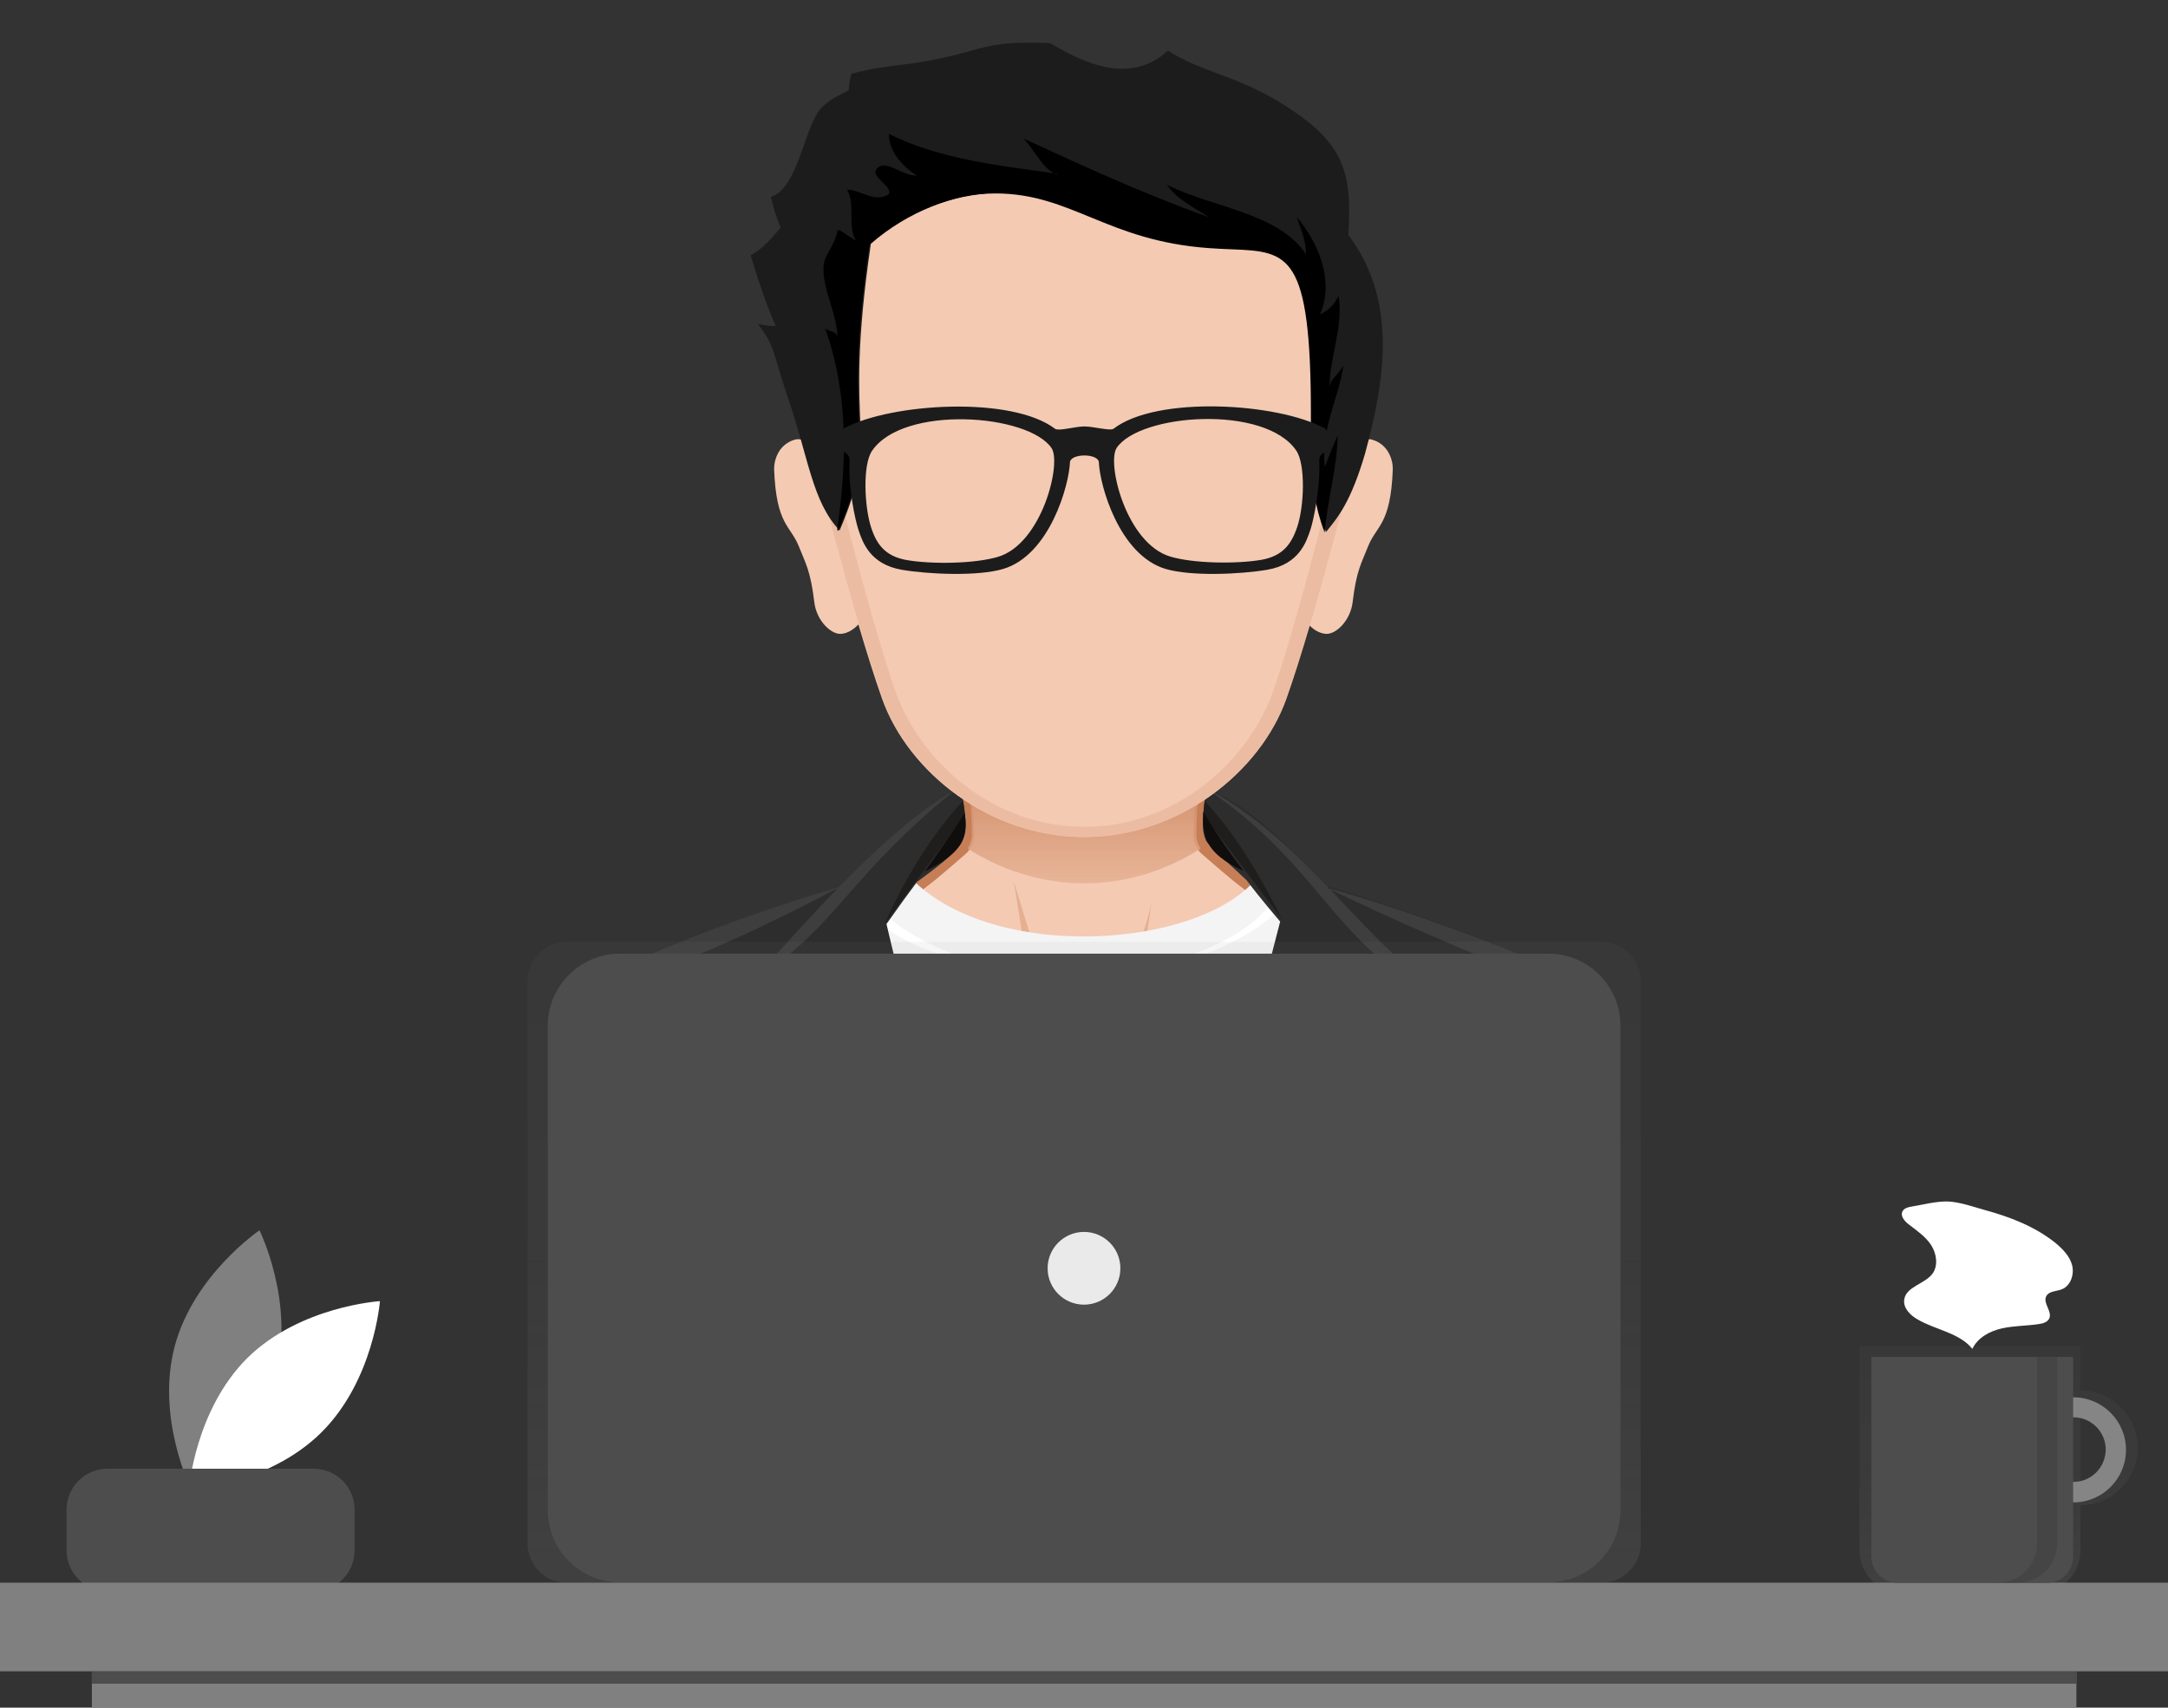 <?xml version="1.0" encoding="utf-8"?>
<!-- Generator: Adobe Illustrator 24.0.2, SVG Export Plug-In . SVG Version: 6.00 Build 0)  -->
<svg version="1.1" id="e2165270-d70d-4354-9ac9-1848d055b0c2"
	 xmlns="http://www.w3.org/2000/svg" xmlns:xlink="http://www.w3.org/1999/xlink" x="0px" y="0px" viewBox="0 0 804.6 633.9"
	 style="enable-background:new 0 0 804.6 633.9;" xml:space="preserve">
<rect x="0" y="0" width="804.6" height="633.9" fill="#333333" stroke="none"/>
<style type="text/css">
	.st0{fill:#2A232B;}
	.st1{fill:#F4CAB3;}
	.st2{fill:#FFE4D5;}
	.st3{fill:#E5AF91;}
	.st4{fill:none;stroke:#C67E56;stroke-width:4.5;stroke-miterlimit:12;}
	.st5{fill:url(#SvgjsPath4766_1_);}
	.st6{fill:#F5F4F5;}
	.st7{fill:#FFFFFF;}
	.st8{fill:#2D2D2D;}
	.st9{fill:#201D1D;}
	.st10{fill:#100D0D;}
	.st11{fill:#3E3E3E;}
	.st12{fill:#ECBCA2;}
	.st13{fill:#1C1C1C;}
	.st14{display:none;opacity:0.5;fill:#ECF0F1;enable-background:new    ;}
	.st15{fill:#808080;}
	.st16{fill:#4D4D4D;}
	.st17{opacity:0.7;}
	.st18{fill:url(#SVGID_1_);}
	.st19{fill:#EAEAEA;}
	.st20{fill:#4D4D4D;enable-background:new    ;}
	.st21{fill:url(#SVGID_2_);}
	.st22{fill:#949494;}
	.st23{opacity:0.1;enable-background:new    ;}
</style>
<g id="svga-group-backs-single">
</g>
<g id="svga-group-hair-back">
	<path id="SvgjsPath5230" class="st0" d="M403.2,205.2h-1.7v-1.7h1.7V205.2z"/>
</g>
<g id="svga-group-humanbody-single">
	<path id="SvgjsPath2893" class="st1" d="M566.4,375.9c-3.8-8.2-14.1-20.3-25.6-23.6c-14.2-4.1-46.2-9.1-58-11.9
		c-9.5-2.2-28.7-19.4-35.4-25.2c-1.2-1-2.2-3.2-2.2-4.7c-0.2-18.7,7.2-68.3,7.2-68.3h-50.2h-50.2c0,0,7.5,49.6,7.2,68.3
		c0,1.6-1,3.7-2.2,4.7c-6.7,5.8-25.9,23-35.4,25.2c-11.9,2.8-43.8,7.9-58,12.1c-11.5,3.3-21.8,15.3-25.6,23.4
		c-6.4,13.8-7.9,38.7-7.9,60.2h172h172C574.3,414.6,572.8,389.7,566.4,375.9z"/>
	<path id="SvgjsPath2894" class="st2" d="M504.1,348.9c41.9,6.1,59.5,15,65,87.2h5.2c0-21.5-1.5-46.4-7.9-60.2
		c-3.8-8.2-14.1-20.3-25.6-23.6c-14.2-4.1-46.2-9.1-58-11.9c-9.5-2.2-31.4-20.8-37.2-28.1c5.8,8.1,22,26.8,36.2,31.7
		C488.6,346.4,494.3,347.5,504.1,348.9z M322.8,344c14.2-4.9,30.4-23.7,36.2-31.7c-5.8,7.4-27.7,25.9-37.2,28.1
		c-11.9,2.8-43.8,7.9-58,12.1c-11.5,3.3-21.8,15.3-25.6,23.4c-6.4,13.8-7.9,38.7-7.9,60.2h5.2c5.5-71.8,23.2-81.1,65-87.2
		C310.4,347.5,316,346.4,322.8,344z"/>
	<path id="SvgjsPath2895" class="st3" d="M394.8,372.2c0,0-8.7-2.8-12.2-4.1c-18-6.9-76.3-11.4-76.3-11.4s61.5,2.4,75.1,4.8
		c-0.8-8.2-5.2-34.4-5.2-34.4s8.9,28.9,11,36.2C388.4,367.2,394.8,372.2,394.8,372.2z M413.4,369.9c-0.2,0.1-0.3,0.3-0.5,0.5
		C413.1,370.2,413.3,370.1,413.4,369.9z M394.8,372.2c0,0,5,5.1,7.5,5.2c3.3,0.1,8.3-5,10.6-7.1c-2.2,1.6-7.2,2.4-9.1,2.5
		C401.5,372.9,394.8,372.2,394.8,372.2z M431,359.3c-2.7,0.4-7.5,1.4-7.5,1.4l3.9-25.6c-1.1,5.3-7.7,27.9-14,34.9
		c3.3-2.8,10.6-4.1,14.3-4.7c17.6-2.6,17.6-2.6,70.6-8.5C498.3,356.8,448.3,356.5,431,359.3z"/>
	<path id="SvgjsPath2896" class="st4" d="M566.4,375.9c-3.8-8.2-14.1-20.3-25.6-23.6c-14.2-4.1-46.2-9.1-58-11.9
		c-9.5-2.2-28.7-19.4-35.4-25.2c-1.2-1-2.2-3.2-2.2-4.7c-0.2-18.7,7.2-68.3,7.2-68.3h-50.2h-50.2c0,0,7.5,49.6,7.2,68.3
		c0,1.6-1,3.7-2.2,4.7c-6.7,5.8-25.9,23-35.4,25.2c-11.9,2.8-43.8,7.9-58,12.1c-11.5,3.3-21.8,15.3-25.6,23.4
		c-6.4,13.8-7.9,38.7-7.9,60.2h172h172C574.3,414.6,572.8,389.7,566.4,375.9z"/>
</g>
<g id="svga-group-chinshadow-single">
	
		<linearGradient id="SvgjsPath4766_1_" gradientUnits="userSpaceOnUse" x1="383.175" y1="312.571" x2="383.175" y2="337.793" gradientTransform="matrix(3 0 0 -3 -747.204 1265.86)">
		<stop  offset="0" style="stop-color:#E5AF91;stop-opacity:0.8"/>
		<stop  offset="0.7" style="stop-color:#C67E56"/>
	</linearGradient>
	<path id="SvgjsPath4766" class="st5" d="M359.1,315c12.4,7.9,27.3,12.9,43.3,12.9c16,0,30.8-5,43.2-12.9c-0.9-1.3-1.6-3-1.6-4.5
		c-0.2-12.2,2.9-37.2,5.1-53.4c-26.8-5.4-66.7-5.4-93.5,0c2.2,16.2,5.2,41.1,5.1,53.4C360.6,311.9,360,313.7,359.1,315z"/>
</g>
<g id="svga-group-clothes-single">
	<path id="SvgjsPath5079" class="st6" d="M303.9,437.8l2.3-104.6c0,0,17.5-4.3,28.6-10.9c30.1,37.8,119.4,29.8,134.7-1.1
		c2.6,0.9,4.7,2.1,7.3,2.9c8.6,5.8,15.8,7.7,15.8,7.7l1.6,106.1C469.7,438.3,303.9,437.8,303.9,437.8z"/>
	<path id="SvgjsPath5080" class="st7" d="M495.2,338c-7.3-1.2-13.1-2.9-16.3-6.1c-9.2,17.2-46,28.2-58.2,29.8
		c35.3-10.8,50.2-18.6,56.1-37.1c3.4,4.1,11.2,6.1,21.2,7.8L495.2,338z M320.9,332.2c2.5-0.5,3.7-2.1,6.2-2.7l-2.6-3.2
		c-5.4,3.8-15.4,5.7-27.3,7.6l0.3,6.4c6.8-1.4,13.4-3.1,19.7-5.7c12.9,14.6,33,21.8,53.4,24.7C344.9,353.2,330.2,342.8,320.9,332.2z
		"/>
	<path id="SvgjsPath5083" class="st8" d="M222.6,437.5c-4.4-23.8-3.9-81.8,15.5-81.7c22.6-9.1,50.3-19.6,73.6-26.3
		c11.9-12.5,23.1-24.3,45-36.7c0.7,4.5,3.2,14.7,0,20.2c-2.3,4-9.9,9.6-16.4,14.4c-3.5,4.7-6.8,9.2-11.3,15.6
		c8.9,38.4,16.5,58.1,17.4,91.4c0,0-2.5,1.2,110.9,0.7c3.8-38.4,8.6-57.7,17.8-93c0,0-7.4-8.6-12.4-15.3c-3.5-3.4-14.4-13-15.2-14.9
		c-2-4.7-0.9-10.6,0.2-19.5c18.6,8.4,29.2,20.7,44.9,36.6c13.3,3.6,53.1,17.1,73,26.2c6.8-0.2,10.7,3.4,13.5,9.4
		c9.3,19.3,7.1,46.9,3.7,73.6C549.9,438.2,316.1,441.9,222.6,437.5z"/>
	<path id="SvgjsPath5084" class="st9" d="M357.4,297.3c0.3,1.8,0.5,3.6,0.7,5.2c-0.4,0.5-29.6,40.2-29.8,40.5
		C335.5,326.7,345.7,309.8,357.4,297.3z M447.1,297.3c-0.3,1.8-0.3,3.6-0.5,5.2c0.4,0.5,29.1,38.6,29.3,38.9
		C468.3,326.3,458.8,309.8,447.1,297.3z M514.1,350.8c-7.4,10.7-8.9,14.4-17,25c1.8,0,4.8,0.3,6.7,0.3
		C510.1,365.3,510.1,359.8,514.1,350.8z M521.7,428.5c6.5-15.3,11.9-28.7,18.5-44.1L538,381C532.5,396.8,526.8,412.8,521.7,428.5z
		 M300.9,376.1c1.8,0,4.8-0.3,6.7-0.3c-8.1-10.6-9.6-11.3-17-22C294.6,362.8,294.6,365.3,300.9,376.1z M266.7,381l-2.1,3.5
		c6.5,15.3,8.2,28.8,14.7,44.1C274.2,412.8,272.2,396.8,266.7,381z"/>
	<path id="SvgjsPath5085" class="st10" d="M343.2,323.5c2-2.8,9-12.5,14.8-21.6C359.7,311.3,356.6,316.8,343.2,323.5z M446.6,301.3
		c4.4,7.6,9.6,15.1,14.9,22C447,316.7,446.1,310,446.6,301.3z"/>
	<path id="SvgjsPath5086" class="st11" d="M447.6,292.7c0-0.1,0-0.2,0-0.3c31.1,17.2,49.1,43,70.1,62.3c-0.8,1.2-2.1,2.1-2.9,3.3
		C492.9,341.2,482.5,316,447.6,292.7z M353.7,293.8c-25.9,14.1-62.3,57.4-65.9,60.7c0.8,1.2,1.2,1,2,2.2
		C311.7,340,317.7,323.5,353.7,293.8z M565.5,355.2c-1.7-1.4-42.4-17.3-73.2-25.7c58,28,78.4,31.9,88.5,41.8
		C580.1,369.5,578.7,354.8,565.5,355.2z M312,329.1c-23.3,6.7-53,17.4-73.9,26.6c-9.2,0.2-15.8,13.6-17.3,27.7
		C233.6,354.5,227.3,373.9,312,329.1z"/>
</g>
<g id="svga-group-ears-left">
	<path id="SvgjsPath4667" class="st1" d="M311,175.2c-2.2-4.1-11-13.5-16-12c-6,1.7-7.8,7.5-7.7,11.1c0.8,20.7,6.1,20.7,9.2,28.6
		c2.3,5.9,4.3,8.7,5.7,20.6c0.8,6.8,6.1,12,9.9,11.8c5.3-0.4,9.6-6.4,11.3-12.3C327.1,210.6,316.7,185.9,311,175.2z"/>
</g>
<g id="svga-group-ears-right">
	<path id="SvgjsPath4669" class="st1" d="M493.2,175.2c2.2-4.1,11-13.5,16-12c6,1.7,7.8,7.5,7.7,11.1c-0.8,20.7-6.1,20.7-9.2,28.6
		c-2.3,5.9-4.3,8.7-5.7,20.6c-0.8,6.8-6.1,12-9.9,11.8c-5.3-0.4-9.6-6.4-11.3-12.3C477.1,210.6,487.5,185.9,493.2,175.2z"/>
</g>
<g id="svga-group-faceshape-single">
	<path id="SvgjsPath4763" class="st1" d="M402.3,33.8c-57.8-0.1-104.6,47.3-104.7,105.8c0,9.3,1.2,18.3,3.4,26.9h0
		c0,0.1,15.2,61.5,26.4,93c9.6,26.9,39.6,51.2,74.9,51.2c35.3,0,65.3-24.3,74.9-51.2c11.2-31.5,26.4-92.9,26.4-93h0
		c2.2-8.6,3.4-17.6,3.4-26.9C506.9,81.1,460.1,33.8,402.3,33.8z"/>
	<path id="SvgjsPath4764" class="st12" d="M482.8,71.9c12.8,17.7,18.7,39.9,18.7,63.9c0,11.1-3.2,26.9-3.2,26.9
		c0,0.1-14.7,61.5-25.5,93c-9.2,26.9-36.4,51.2-70.4,51.2c-34,0-61.2-24.3-70.4-51.2c-10.8-31.5-25.5-92.9-25.5-93
		c0,0-3.3-17.5-3.2-26.9c0-24,5.9-46.1,18.7-63.9c-15.1,18.3-24.2,41.9-24.2,67.7c0,9.3,1.2,18.3,3.4,26.9h0
		c0,0.1,15.2,61.5,26.4,93c9.6,26.9,39.6,51.2,74.9,51.2c35.3,0,65.3-24.3,74.9-51.2c11.2-31.5,26.4-92.9,26.4-93h0
		c2.2-8.6,3.4-17.6,3.4-26.9C507,113.8,497.9,90.2,482.8,71.9z"/>
</g>
<g id="svga-group-beardwrap">
	<g id="svga-group-beard-single">
		<path id="SvgjsPath5094" class="st0" d="M402.3,63.5L402.3,63.5L402.3,63.5L402.3,63.5z"/>
	</g>
</g>
<g id="svga-group-mustache-single">
	<path id="SvgjsPath3393" class="st0" d="M402.3,63.5L402.3,63.5L402.3,63.5L402.3,63.5z"/>
</g>
<path id="SvgjsPath5232" class="st13" d="M492.1,197.5c-7.4-19.7-4.1-34.5-5.5-64c-2.2-45.4-12.9-39.9-37.4-41.6
	c-37.9-2.7-51.1-20.3-79.3-20.3c-15.3,0-33.1,7-46.7,18.9c-11,74.8,4.5,68.6-11.6,106.4c-10.2-10.7-11.6-27.3-19.1-49
	c-6.1-18-4.6-18.9-11.2-27.6c4.3,0.8,4.7,0.7,6.6,0.7c-3.4-7.4-7.7-20.6-9.3-26.3c4-1.9,8.3-6.7,11.1-10.2
	c-1.6-3.7-2.8-7.8-3.6-11.4c0.1,0,0.8-0.3,0.8-0.3l0,0c9.8-4.2,11.8-27.4,18.5-33.3c3.3-3.1,6.5-4.4,9.5-5.9c0.4-3.3,0.5-3.9,1-6.2
	c16.2-4.3,21.1-2.1,43.9-8.4c7.8-2.2,13.3-3.7,29.8-3c6.1,3.1,27.6,18,43.8,2.8c12.5,7.8,23.3,8.8,38.9,17.6
	c26.1,15.3,29.7,26,28.1,50.8c18,24,14,52.6,6.2,81.2C501.4,186.1,496.7,191.9,492.1,197.5z"/>
<path id="SvgjsPath5233" d="M491.7,173.4c-1.7-13.8,5.2-25.8,6.9-37.8c-1.7,3.4-5.2,5.2-5.2,8.6c0-12,5.2-22.4,3.4-34.4
	c-1.7,3.4-3.4,5.2-6.9,6.9c5.2-12,0-25.8-8.6-36.1c1.7,5.2,3.4,8.6,3.4,13.8c-10.3-15.5-34.4-17.2-51.6-25.8
	c3.4,5.2,10.3,8.6,15.5,12c-24.1-8.6-46.4-18.9-68.8-29.2c3.8,3.8,6.7,10.4,11.3,12.9c2,0.3,1.7,0.9,0,0
	c-20.7-2.9-42.4-5.2-61.2-14.6c0,6.9,5.2,12,10.3,15.5c-5.2,0-10.3-5.2-13.8-3.4c-5.2,3.4,5.2,6.9,3.4,10.3
	c-5.2,3.4-10.3-1.7-15.5-1.7c3.4,5.2,0,13.8,3.4,18.9c-3.4-1.7-6.9-5.2-6.9-3.4c-1.7,6.9-5.2,8.6-5.2,13.8c0,8.6,5.2,17.2,5.2,25.8
	c0-2.8-3.3-2.2-4.6-3.7c8.6,24,8.2,49.3,4.5,74.8c0.1,0.2,0.3,0.3,0.4,0.5c16.1-37.8,0.6-31.6,11.6-106.4
	c13.6-12,31.4-18.9,46.7-18.9c28.3,0,41.4,17.6,79.3,20.3c24.5,1.8,35.2-3.8,37.4,41.6c1.4,29.5-1.9,44.3,5.5,64c0,0,0,0,0,0
	c1.1-12.7,4.8-24.4,4.8-36.1C495.2,164.8,493.5,168.2,491.7,173.4z"/>
<path id="SvgjsPath4969" class="st13" d="M491.4,158.9c-17.5-9.4-62.2-12.1-78.2,0.3c-1.4,0.8-7.3-0.9-10.8-0.9
	c-3.4,0-9.3,1.8-10.8,0.9c-16.1-12.3-60.7-9.6-78.2-0.3c-2.5,1.4-2.8,7.8-0.6,8.7c1.6,0.7,2.6,1.7,2.5,3.4
	c-0.6,9.7,2.1,22.2,3.3,25.7c1.5,4.5,4.2,12.7,16,14.8c10,1.7,28.3,2.5,37.7-0.3c17.2-5.1,24.5-31,24.8-39.8l0,0
	c0.7-3.1,10-3.1,10.7,0l0,0c0.3,8.8,7.6,34.7,24.8,39.8c9.5,2.8,27.7,2,37.7,0.3c11.8-2,14.5-10.3,16-14.8c1.2-3.5,3.8-16,3.3-25.7
	c-0.1-1.7,1-2.7,2.5-3.4C494.2,166.7,493.9,160.3,491.4,158.9z M370.4,206.7c-8.7,2.6-24.6,2.8-33.9,1.2
	c-7.8-1.4-11.1-5.6-13.2-12.1c-2.5-7.6-3.2-23.2,0.3-28.4c11.6-17.2,58.2-13.8,66.7-1C394,172.1,386.7,201.8,370.4,206.7z
	 M481.4,195.7c-2.2,6.5-5.5,10.7-13.2,12.1c-9.3,1.6-25.2,1.4-33.9-1.2c-16.3-4.9-23.6-34.5-19.9-40.3c8.5-12.8,55.1-16.2,66.7,1
	C484.6,172.5,484,188.2,481.4,195.7z"/>
<rect id="SvgjsRect1036" x="230.3" y="350.5" class="st14" width="343.9" height="25.8"/>
<title>Designer</title>
<path class="st15" d="M102.4,509.8C95.5,536.4,71,553,71,553s-13.2-26.5-6.2-53.1s31.5-43.2,31.5-43.2S109.4,483.2,102.4,509.8z"/>
<path class="st7" d="M91.8,504.1C72.3,523.5,70.1,553,70.1,553s29.5-1.8,49.1-21.2s21.8-48.8,21.8-48.8S111.4,484.8,91.8,504.1z"/>
<path class="st16" d="M39.9,545.2h76.5c8.4,0,15.2,6.8,15.2,15.2v15.1c0,8.4-6.8,15.2-15.2,15.2H39.9c-8.4,0-15.2-6.8-15.2-15.2
	v-15.1C24.7,552,31.5,545.2,39.9,545.2z"/>
<g class="st17">
	
		<linearGradient id="SVGID_1_" gradientUnits="userSpaceOnUse" x1="402.322" y1="17.04" x2="402.322" y2="254.934" gradientTransform="matrix(1 0 0 -1 0 604.584)">
		<stop  offset="0" style="stop-color:#808080;stop-opacity:0.25"/>
		<stop  offset="0.535" style="stop-color:#808080;stop-opacity:0.12"/>
		<stop  offset="1" style="stop-color:#808080;stop-opacity:0.1"/>
	</linearGradient>
	<path class="st18" d="M210.3,349.6h384.1c8,0,14.5,6.5,14.5,14.5V573c0,8-6.5,14.5-14.5,14.5H210.3c-8,0-14.5-6.5-14.5-14.5V364.1
		C195.8,356.1,202.3,349.6,210.3,349.6z"/>
</g>
<path class="st16" d="M230.1,354h344.5c14.8,0,26.8,12,26.8,26.8v179.8c0,14.8-12,26.8-26.8,26.8H230.1c-14.8,0-26.8-12-26.8-26.8
	V380.9C203.2,366.1,215.3,354,230.1,354z"/>
<circle class="st19" cx="402.3" cy="470.8" r="13.5"/>
<g>
	<rect y="587.5" class="st15" width="804.6" height="32.9"/>
	<rect x="34.1" y="620.5" class="st15" width="736.5" height="13.5"/>
	<rect x="34.1" y="620.5" class="st20" width="736.5" height="4.5"/>
</g>
<g class="st17">
	
		<linearGradient id="SVGID_2_" gradientUnits="userSpaceOnUse" x1="856.025" y1="-105.952" x2="856.025" y2="-14.146" gradientTransform="matrix(1 0 0 -1 -114.28 485.584)">
		<stop  offset="0" style="stop-color:#808080;stop-opacity:0.25"/>
		<stop  offset="0.535" style="stop-color:#808080;stop-opacity:0.12"/>
		<stop  offset="1" style="stop-color:#808080;stop-opacity:0.1"/>
	</linearGradient>
	<path class="st21" d="M772.1,516.1v-16.4h-82v75.8c0,8.8,7.2,16,16,16l0,0h50c8.8,0,16-7.2,16-16l0,0v-16.8
		c11.8,0,21.3-9.6,21.3-21.4C793.3,525.7,783.8,516.1,772.1,516.1L772.1,516.1z M772.1,550.6v-26.2c7.2,0,13.1,5.9,13.1,13.1
		S779.3,550.6,772.1,550.6z"/>
</g>
<path class="st22" d="M769.5,518.7c-10.7,0-19.5,8.7-19.5,19.5c0,10.7,8.7,19.5,19.5,19.5c10.7,0,19.5-8.7,19.5-19.5
	S780.2,518.7,769.5,518.7z M769.5,550.1c-6.6,0-12-5.4-12-12s5.4-12,12-12s12,5.4,12,12l0,0C781.4,544.8,776.1,550.1,769.5,550.1z"
	/>
<path class="st23" d="M769.5,518.7c-10.7,0-19.5,8.7-19.5,19.5c0,10.7,8.7,19.5,19.5,19.5c10.7,0,19.5-8.7,19.5-19.5
	S780.2,518.7,769.5,518.7z M769.5,550.1c-6.6,0-12-5.4-12-12s5.4-12,12-12s12,5.4,12,12l0,0C781.4,544.8,776.1,550.1,769.5,550.1z"
	/>
<path class="st16" d="M694.6,503.7h74.8l0,0v74.1c0,5.4-4.4,9.8-9.8,9.8l0,0h-55.3c-5.4,0-9.8-4.4-9.8-9.8l0,0V503.7L694.6,503.7z"
	/>
<path class="st23" d="M756,503.7v69.2c0,8.1-6.5,14.6-14.6,14.6h7.5c8.1,0,14.6-6.5,14.6-14.6v-69.2H756z"/>
<path class="st7" d="M709.4,447.9c-1.3,0.2-2.7,0.6-3.3,1.7c-1,1.8,0.8,3.8,2.4,5c3,2.3,6.2,4.5,8.2,7.6s2.7,7.6,0.5,10.6
	c-2.9,3.9-9.9,4.8-10.5,9.7c-0.4,3.1,2.3,5.8,5,7.3c6.7,3.9,15.4,4.9,20.3,10.9c2-4.2,6.5-6.6,11-7.6s9.2-0.9,13.7-1.6
	c1.5-0.2,3.1-0.7,3.8-2c1.3-2.6-2.4-5.7-1.1-8.3c1-2,3.8-1.8,5.8-2.6c3.3-1.3,4.7-5.6,3.8-9s-3.6-6.1-6.4-8.4
	c-7.6-6-16.7-9.5-25.9-12c-4.3-1.2-9.3-3-13.8-3.2C718.5,445.9,713.6,447.2,709.4,447.9z"/>
</svg>
